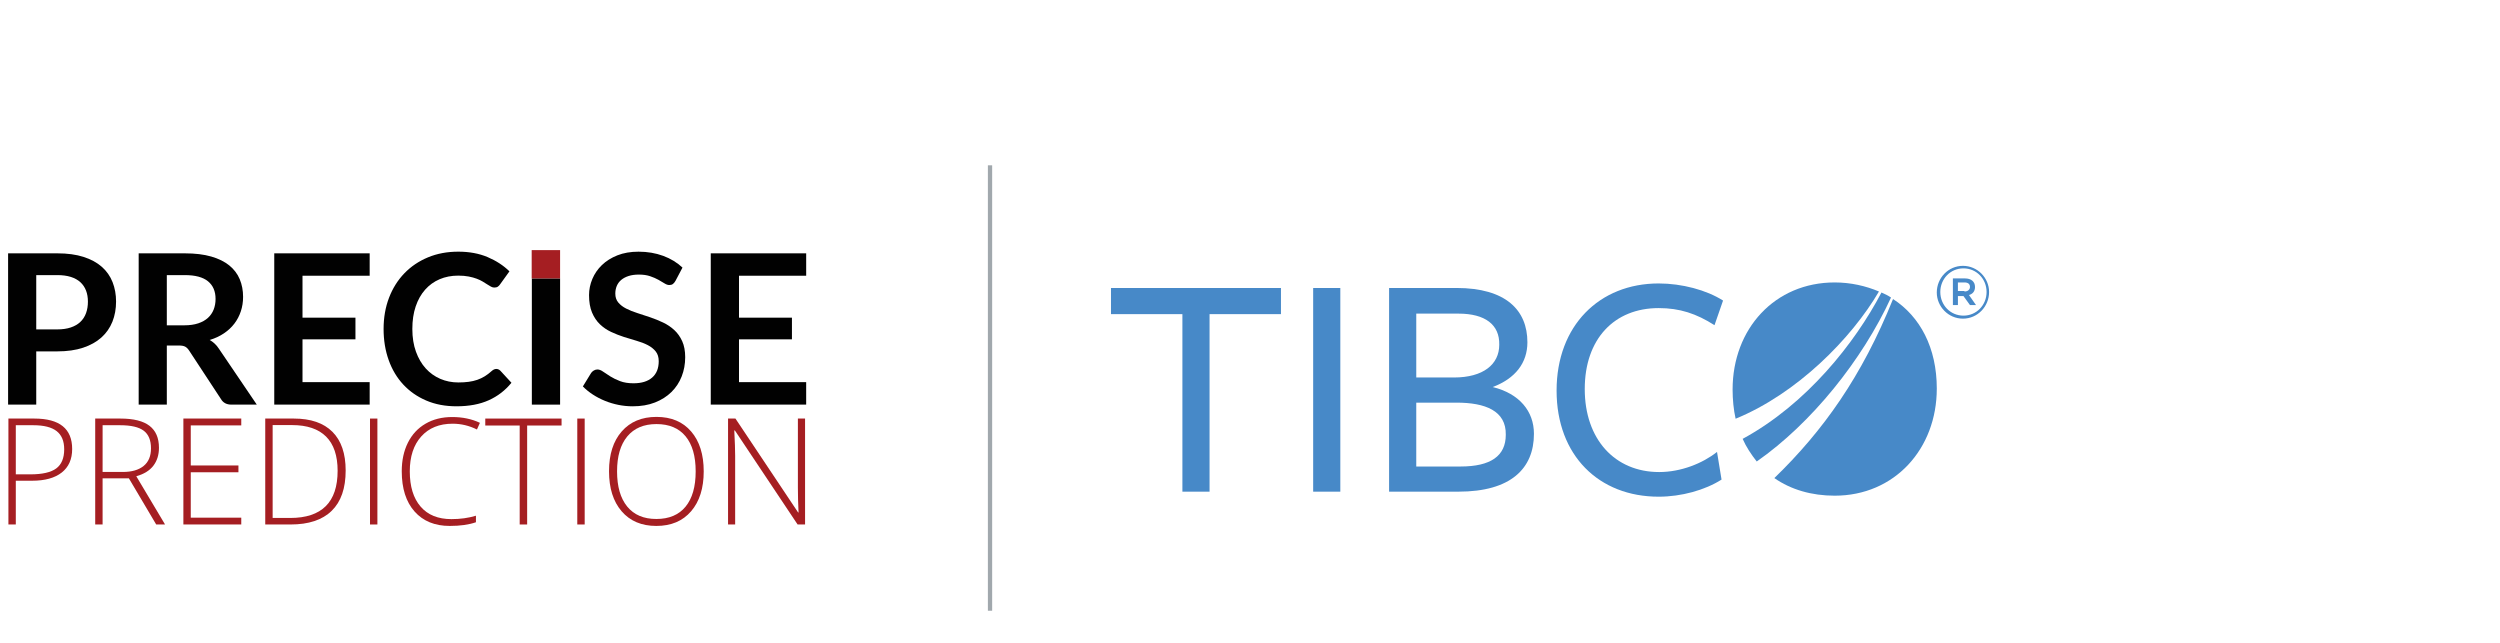<?xml version="1.0" encoding="utf-8"?>
<!-- Generator: Adobe Illustrator 25.2.3, SVG Export Plug-In . SVG Version: 6.00 Build 0)  -->
<svg version="1.1" id="Layer_1" xmlns="http://www.w3.org/2000/svg" xmlns:xlink="http://www.w3.org/1999/xlink" x="0px" y="0px"
	 width="350px" height="90px" viewBox="0 0 350 90" style="enable-background:new 0 0 350 90;" xml:space="preserve">
<style type="text/css">
	.st0{display:none;}
	.st1{display:inline;}
	.st2{fill:#3A8DDE;}
	.st3{fill:#A2A9AD;}
	.st4{fill:#080808;}
	.st5{fill:#979797;}
	.st6{fill:#025498;}
	.st7{fill:#A1A8AD;}
	.st8{fill:#4789C8;}
	.st9{enable-background:new    ;}
	.st10{fill:#010101;}
	.st11{fill:#A51E22;}
	.st12{fill-rule:evenodd;clip-rule:evenodd;fill:#A51E22;}
</style>
<g id="guides">
</g>
<g id="official" class="st0">
	<g class="st1">
		<g>
			<g>
				<g>
					<g>
						<g>
							<path class="st2" d="M191.521,39.472v35.615h-5.489V39.472H171.72v-5.228h34.112v5.228H191.521z"/>
							<path class="st2" d="M212.366,75.087V34.244h5.49v40.843H212.366z"/>
							<path class="st2" d="M256.592,63.522c0,6.926-4.639,11.565-15.16,11.565h-13.92V34.244h13.528
								c9.869,0,14.246,4.443,14.246,10.848c0,4.183-2.418,7.254-6.992,8.954C253.718,55.417,256.592,58.947,256.592,63.522z
								 M241.496,39.341h-8.429V52.15c0.064,0,7.58,0,7.58,0c5.881,0,9.084-2.614,9.084-6.6
								C249.731,41.629,246.856,39.341,241.496,39.341z M241.105,57.181h-8.038V69.99h8.887c6.077,0,9.085-2.158,9.085-6.405
								C251.039,58.88,246.856,57.181,241.105,57.181z"/>
							<path class="st2" d="M292.806,41.693c-3.594-2.352-6.927-3.463-11.174-3.463c-8.888,0-14.835,6.143-14.835,16.272
								c0,10.128,6.012,16.598,14.966,16.598c4.378,0,8.691-1.764,11.565-3.986l0.915,5.555c-3.332,2.091-8.038,3.398-12.611,3.398
								c-11.96,0-20.456-8.299-20.456-21.304c0-13.004,8.561-21.5,20.456-21.5c4.639,0,9.605,1.307,12.938,3.4L292.806,41.693z"/>
						</g>
						<g>
							<path class="st2" d="M328.222,36.145c-0.606-0.373-1.236-0.714-1.889-1.019c-5.339,10.236-15.04,22.411-27.875,29.338
								c0.74,1.661,1.676,3.162,2.782,4.494C312.277,61.37,322.497,48.679,328.222,36.145z"/>
							<path class="st2" d="M325.847,34.907c-2.639-1.149-5.628-1.765-8.872-1.765c-12.006,0-20.488,9.266-20.488,21.468
								c0,2.058,0.219,3.998,0.631,5.809C309.401,55.412,320.314,44.376,325.847,34.907z"/>
							<path class="st2" d="M328.683,36.432c-6.3,15.491-13.976,26.455-23.782,35.884c3.313,2.3,7.436,3.565,12.075,3.565
								c12.007,0,20.488-9.332,20.488-21.533C337.463,46.263,334.116,39.992,328.683,36.432z"/>
						</g>
						<g>
							<path class="st2" d="M337.463,35.079v-0.031c0-2.879,2.333-5.304,5.274-5.304c2.97,0,5.274,2.395,5.274,5.275v0.029
								c0,2.88-2.333,5.305-5.274,5.305C339.768,40.353,337.463,37.958,337.463,35.079z M347.406,35.048v-0.029
								c0-2.577-2.001-4.699-4.669-4.699c-2.638,0-4.669,2.153-4.669,4.728v0.031c0,2.576,2.001,4.698,4.669,4.698
								C345.375,39.777,347.406,37.625,347.406,35.048z M340.676,32.259h2.425c1.183,0,2.062,0.576,2.062,1.697
								c0,0.88-0.515,1.425-1.244,1.638l1.425,2.031h-1.242l-1.273-1.849h-1.123v1.849h-1.031v-5.366
								C340.675,32.259,340.676,32.259,340.676,32.259z M343.011,34.927c0.697,0,1.091-0.363,1.091-0.879
								c0-0.576-0.394-0.879-1.091-0.879h-1.304v1.757h1.304V34.927z"/>
						</g>
					</g>
				</g>
			</g>
		</g>
		<rect x="148.258" y="22.1" class="st3" width="0.606" height="62.645"/>
		<g>
			<path class="st4" d="M4.505,62.881H8.19c0.901,0,1.802,0.164,1.802,1.638c0,1.556-1.146,1.556-2.129,1.556H4.505V62.881z
				 M1.311,72.38h3.112v-4.177h4.914c2.539,0,3.849-1.474,3.849-3.931c0-1.556-0.819-3.521-4.095-3.521h-7.78L1.311,72.38z"/>
			<path class="st4" d="M16.625,67.139L16.625,67.139c0-0.246,0.491-1.965,2.702-1.965c2.129,0,2.702,1.474,2.702,1.965l0,0H16.625z
				 M21.784,69.76c-0.409,0.737-1.228,1.146-2.375,1.146c-1.965,0-2.784-1.228-2.784-2.129l0,0h8.353v-0.246
				c0-3.276-1.802-5.159-5.569-5.159c-3.439,0-5.733,1.392-5.733,4.668s2.293,4.668,5.733,4.668c2.621,0,4.586-0.901,5.405-2.948
				C24.814,69.76,21.784,69.76,21.784,69.76z"/>
			<path class="st4" d="M26.042,63.7h2.784v1.72l0,0c1.065-1.31,1.884-1.965,3.439-1.965c0.328,0,0.737,0,1.065,0.082v2.702
				c-0.491-0.164-1.065-0.246-1.556-0.246c-1.965,0-2.866,0.983-2.866,2.702v3.685h-2.866V63.7z"/>
			<polygon class="st4" points="34.477,60.588 37.344,60.588 37.344,66.894 41.111,63.7 45.042,63.7 40.947,66.976 45.287,72.38 
				41.52,72.38 38.736,68.777 37.344,69.842 37.344,72.38 34.477,72.38 			"/>
			<path class="st4" d="M46.27,63.7h2.866v8.681H46.27V63.7z M46.27,60.588h2.866v2.047H46.27V60.588z"/>
			<path class="st4" d="M57.981,67.467c0-1.228-0.655-1.802-1.884-1.802c-1.31,0-2.457,0.655-2.457,2.539v4.177h-2.866V63.7h2.702
				v1.228l0,0c0.491-0.737,1.884-1.474,3.521-1.474c1.474,0,3.767,0.573,3.767,3.112v5.814h-2.866v-4.914L57.981,67.467
				L57.981,67.467z"/>
			<polygon class="st5" points="62.403,60.834 73.213,60.834 73.213,62.963 65.515,62.963 65.515,65.42 72.803,65.42 72.803,67.549 
				65.515,67.549 65.515,70.169 73.295,70.169 73.295,72.38 62.403,72.38 			"/>
			<rect x="74.605" y="60.588" class="st5" width="2.866" height="11.793"/>
			<path class="st5" d="M92.54,67.139c0-1.146-0.901-1.474-1.72-1.474c-1.146,0-2.129,0.655-2.129,2.047v4.668h-2.866v-5.241
				c0-1.146-0.901-1.474-1.72-1.474c-1.228,0-2.211,0.655-2.211,2.047v4.668h-2.866V63.7h2.784v1.228l0,0
				c0.491-0.737,1.884-1.474,3.521-1.474s2.539,0.655,3.03,1.638c0.819-1.065,1.965-1.638,3.603-1.638
				c1.72,0,3.439,0.737,3.439,3.03v5.896H92.54V67.139z"/>
			<path class="st5" d="M99.337,67.139L99.337,67.139c0-0.246,0.491-1.965,2.702-1.965c2.129,0,2.702,1.474,2.702,1.965l0,0H99.337z
				 M104.496,69.76c-0.409,0.737-1.228,1.146-2.375,1.146c-1.965,0-2.784-1.228-2.784-2.129l0,0h8.353v-0.246
				c0-3.276-1.802-5.159-5.569-5.159c-3.439,0-5.732,1.392-5.732,4.668s2.293,4.668,5.732,4.668c2.621,0,4.586-0.901,5.405-2.948
				C107.526,69.76,104.496,69.76,104.496,69.76z"/>
			<path class="st5" d="M108.754,63.7h2.784v1.72l0,0c1.065-1.31,1.884-1.965,3.44-1.965c0.328,0,0.737,0,1.065,0.082v2.702
				c-0.491-0.164-1.065-0.246-1.556-0.246c-1.965,0-2.866,0.983-2.866,2.702v3.685h-2.866L108.754,63.7L108.754,63.7z"/>
			<path class="st6" d="M45.451,22.344L45.451,22.344c3.521,2.539,5.814,6.797,5.814,11.383c0,4.668-2.293,8.844-5.814,11.383v0.082
				l19.409-9.663L45.451,22.344z"/>
			<polygon class="st6" points="33.249,55.756 22.603,55.756 26.861,22.344 37.426,22.344 			"/>
			<g>
				<path class="st4" d="M117.517,60.588c0.655,0,1.228,0.491,1.228,1.146s-0.491,1.147-1.228,1.147
					c-0.655,0-1.228-0.491-1.228-1.147C116.288,61.161,116.862,60.588,117.517,60.588L117.517,60.588z M117.517,60.834
					c-0.491,0-0.901,0.409-0.901,0.901c0,0.491,0.409,0.901,0.901,0.901c0.491,0,0.901-0.409,0.901-0.901
					S118.008,60.834,117.517,60.834L117.517,60.834z M117.353,62.39h-0.246v-1.146c0.082,0,0.246-0.082,0.409-0.082
					c0.246,0,0.328,0,0.409,0.082c0.082,0.082,0.082,0.164,0.082,0.246c0,0.164-0.082,0.246-0.246,0.246l0,0
					c0.082,0,0.164,0.164,0.246,0.246c0,0.164,0.082,0.246,0.082,0.246h-0.328c0-0.082-0.082-0.164-0.082-0.246
					c0-0.164-0.082-0.164-0.246-0.164h-0.082L117.353,62.39L117.353,62.39z M117.353,61.734h0.164c0.164,0,0.246-0.082,0.246-0.164
					s-0.082-0.164-0.246-0.164c-0.082,0-0.082,0-0.164,0V61.734z"/>
			</g>
			<g>
				<path class="st6" d="M62.894,83.845c0.328-0.082,0.409-0.246,0.491-0.573c0.082-0.491,0.737-4.422,0.819-4.914
					c0.082-0.328,0-0.491-0.246-0.573c-0.164-0.082-0.409-0.082-0.655-0.082c0-0.082,0-0.246,0.082-0.328c0.164,0,0.819,0,1.392,0
					h2.457c0.328,0,0.819,0,1.065-0.082l0.082,0.082c-0.164,0.328-0.328,0.983-0.409,1.556c0,0.082-0.246,0.082-0.328,0
					c0-0.328,0-0.573-0.082-0.819c0-0.246-0.164-0.328-0.409-0.409c-0.409,0-1.474,0-1.72,0c-0.082,0-0.164,0.082-0.164,0.164
					c-0.082,0.409-0.328,2.047-0.409,2.621c0,0,0,0.082,0.082,0.082c0.328,0,1.392,0,1.72,0s0.409-0.164,0.491-0.328
					c0.082-0.082,0.082-0.246,0.164-0.491c0.082-0.082,0.328,0,0.328,0c-0.082,0.246-0.164,0.655-0.246,1.065
					c-0.082,0.328-0.082,0.737-0.164,1.065c0,0.082-0.328,0.082-0.328,0V81.39c-0.082-0.246-0.164-0.328-0.328-0.409
					c-0.328,0-1.392,0-1.72,0l-0.082,0.082c-0.082,0.655-0.246,1.638-0.328,2.047s0,0.491,0.328,0.573l0.737,0.082
					c0,0.082,0,0.246-0.082,0.328c-0.328,0-0.983,0-1.556,0c-0.573,0-1.065,0-1.392,0c0-0.082,0-0.246,0.082-0.328
					C62.567,83.927,62.812,83.845,62.894,83.845z"/>
				<path class="st6" d="M71.739,81.143c0,1.146-0.491,2.293-1.474,2.866c-0.409,0.246-0.983,0.409-1.228,0.409
					c-0.737,0-1.065-0.737-1.065-1.556c0-0.983,0.328-2.047,1.147-2.621c0.491-0.328,1.146-0.573,1.556-0.573
					C71.493,79.669,71.739,80.488,71.739,81.143z M69.61,83.845c0.737,0,1.31-1.146,1.31-2.457c0-0.655-0.164-1.31-0.819-1.31
					c-0.819,0-1.31,1.392-1.31,2.375C68.872,83.436,69.118,83.845,69.61,83.845z"/>
				<path class="st6" d="M74.687,80.242c0.328-0.409,0.655-0.655,0.901-0.655c0.164,0,0.409,0.082,0.491,0.246v0.164
					c0,0.164-0.328,0.655-0.491,0.737c-0.082,0.082-0.082,0.082-0.164,0c-0.164-0.164-0.328-0.246-0.409-0.246
					c-0.164,0-0.491,0.409-0.983,1.392c-0.164,0.328-0.328,0.819-0.409,1.31c-0.082,0.328-0.164,0.573-0.082,0.819
					c-0.082,0.082-0.655,0.328-0.737,0.328s-0.082-0.082-0.082-0.082c0.082-0.246,0.573-2.457,0.655-3.358
					c0-0.246,0-0.409-0.082-0.409s-0.328,0.164-0.655,0.409h-0.082c0-0.082,0-0.246,0.082-0.328
					c0.491-0.491,1.146-0.983,1.392-0.983c0.164,0,0.246,0.246,0.082,0.901c-0.082,0.328-0.082,0.491-0.164,0.819c0,0,0,0,0.082,0
					C74.196,80.979,74.441,80.652,74.687,80.242z"/>
				<path class="st6" d="M79.519,83.027C79.437,83.436,79.6,83.6,79.682,83.6c0.328,0,0.819-0.491,0.983-0.737
					c0,0,0.082,0,0.082,0.082s0,0.328-0.082,0.328c-0.328,0.573-1.228,1.146-1.72,1.146c-0.164,0-0.409-0.246-0.328-0.737
					c0-0.409,0.409-2.293,0.573-3.276v-0.082c-0.328,0-0.655,0-0.819,0v-0.082c0.082-0.082,0.409-0.328,0.409-0.409
					c0.082,0,0.164,0,0.409,0c0.082,0,0.082,0,0.082-0.082c0.164-0.655,0.246-0.983,0.328-1.146
					c0.082-0.164,0.655-0.573,0.819-0.655c0,0,0.082,0.082,0.082,0.164c-0.082,0.164-0.164,0.409-0.246,0.655
					c-0.082,0.328-0.164,0.737-0.246,1.065v0.082c0.573,0,1.228-0.082,1.31-0.082c0,0.082,0,0.164-0.082,0.246
					s-0.328,0.246-0.573,0.246c-0.246,0.082-0.409,0.082-0.737,0.082c0,0-0.082,0-0.082,0.082
					C79.846,81.143,79.6,82.453,79.519,83.027z"/>
				<path class="st6" d="M82.958,81.88c-0.246,0.409-0.409,0.737-0.573,1.31c-0.082,0.328-0.082,0.573-0.082,0.737
					c-0.164,0.082-0.655,0.409-0.819,0.409c0,0-0.082-0.082-0.082-0.164c0-0.164,0.082-0.409,0.082-0.655
					c0.328-1.802,0.983-5.323,1.146-5.978c0-0.164-0.082-0.246-0.082-0.246c-0.164,0-0.328,0.082-0.655,0.246
					c0-0.082,0-0.328,0.082-0.328c0.409-0.328,1.228-0.655,1.556-0.655c0.082,0,0.164,0.164,0.082,0.573
					c-0.246,1.146-0.737,3.521-0.819,4.34c0,0,0,0,0.082,0c0.819-1.146,1.884-1.965,2.539-1.965c0.409,0,0.409,0.491,0.246,1.31
					c-0.164,0.819-0.328,1.638-0.409,2.211c0,0.164,0,0.328,0.082,0.328s0.409-0.164,0.655-0.491c0,0,0,0,0,0.082
					s0,0.328-0.082,0.328c-0.491,0.655-1.146,0.983-1.392,0.983c-0.164,0-0.328-0.328-0.246-0.737
					c0.082-0.737,0.328-1.72,0.491-2.621c0.082-0.491,0.082-0.655-0.164-0.655C84.268,80.406,83.531,80.979,82.958,81.88z"/>
				<path class="st6" d="M89.837,80.324c0,0.573-0.409,0.983-1.065,1.31c-0.491,0.246-0.901,0.409-1.228,0.491l-0.082,0.082
					c0,0.082,0,0.164,0,0.246c0,0.655,0.246,1.147,0.819,1.147c0.409,0,0.901-0.164,1.474-0.737c0,0,0.082,0,0.082,0.082
					s-0.082,0.246-0.082,0.328c-0.491,0.655-1.392,1.146-1.965,1.146c-0.819,0-1.065-0.737-1.065-1.556s0.328-1.884,0.983-2.457
					c0.409-0.409,1.147-0.737,1.556-0.737C89.591,79.669,89.837,79.915,89.837,80.324z M87.544,81.716
					C87.544,81.716,87.544,81.798,87.544,81.716c0.409,0,0.819-0.164,1.146-0.328c0.246-0.164,0.409-0.409,0.409-0.737
					c0-0.246-0.164-0.491-0.409-0.491C88.281,80.16,87.708,80.652,87.544,81.716z"/>
				<path class="st6" d="M92.867,83.845c0.246-0.082,0.328-0.164,0.409-0.573c0.082-0.328,0.328-1.638,0.409-2.539
					c0.164-0.983,0.328-2.047,0.409-2.539c0.082-0.328,0-0.409-0.246-0.491c-0.164,0-0.409-0.082-0.655-0.082
					c0-0.082,0-0.328,0.082-0.328c0.328,0,0.901,0,1.31,0c0.573,0,0.983,0,1.556,0c0.819,0,1.802,0.328,1.802,1.392
					c0,0.819-0.655,1.392-1.392,1.638v0.082c0.819,0.246,1.474,0.737,1.474,1.556c0,0.983-0.573,1.638-1.556,1.965
					c-0.491,0.164-1.065,0.246-1.638,0.246c-0.491,0-1.884-0.082-2.621-0.082c-0.082-0.082,0-0.328,0-0.328
					C92.54,83.927,92.703,83.845,92.867,83.845z M96.962,82.208c0-0.819-0.655-1.474-1.884-1.474c-0.082,0-0.328,0-0.409,0
					l-0.082,0.082c-0.082,0.655-0.328,2.047-0.328,2.457c0,0.082,0.082,0.246,0.082,0.328c0.164,0.164,0.491,0.164,0.901,0.164
					C96.388,83.927,96.962,83.272,96.962,82.208z M95.242,77.785c-0.082,0-0.082,0.082-0.082,0.164
					c-0.082,0.491-0.246,1.556-0.409,2.293c0,0.082,0,0.082,0.082,0.082s0.246,0,0.409,0c1.228,0,1.802-0.573,1.802-1.392
					s-0.491-1.228-1.392-1.228C95.488,77.703,95.324,77.785,95.242,77.785z"/>
				<path class="st6" d="M102.121,80.324c0,0.573-0.409,0.983-1.065,1.31c-0.491,0.246-0.901,0.409-1.228,0.491l-0.082,0.082
					c0,0.082,0,0.164,0,0.246c0,0.655,0.246,1.147,0.819,1.147c0.409,0,0.901-0.164,1.474-0.737c0,0,0.082,0,0.082,0.082
					s-0.082,0.246-0.082,0.328c-0.491,0.655-1.392,1.146-1.965,1.146c-0.819,0-1.065-0.737-1.065-1.556s0.328-1.884,0.983-2.457
					c0.409-0.409,1.146-0.737,1.556-0.737C101.793,79.669,102.121,79.915,102.121,80.324z M99.746,81.716
					C99.746,81.716,99.828,81.798,99.746,81.716c0.409,0,0.819-0.164,1.146-0.328c0.246-0.164,0.409-0.409,0.409-0.737
					c0-0.246-0.164-0.491-0.409-0.491C100.483,80.16,99.91,80.652,99.746,81.716z"/>
				<path class="st6" d="M103.595,79.833C103.595,79.833,103.677,79.751,103.595,79.833c0.246-0.737,0.246-0.983,0.328-1.146
					c0.082-0.082,0.655-0.573,0.819-0.655c0,0,0.082,0.082,0.082,0.164c-0.082,0.164-0.164,0.328-0.246,0.573
					c-0.082,0.246-0.164,0.573-0.246,0.983c0,0,0,0.082,0.082,0.082h1.884c0.082,0,0.082-0.082,0.082-0.082
					c0.164-0.655,0.246-1.146,0.328-1.31c0.082-0.082,0.655-0.573,0.819-0.655c0.082,0,0.082,0.082,0.082,0.164
					c-0.082,0.164-0.164,0.328-0.246,0.573c-0.082,0.246-0.164,0.901-0.246,1.228c0,0,0,0.082,0.082,0.082
					c0.573,0,1.146-0.082,1.31-0.082c0,0.082,0,0.164-0.082,0.246s-0.409,0.246-0.573,0.328c-0.246,0.082-0.409,0.082-0.737,0.082
					l-0.082,0.082c-0.164,0.737-0.409,2.129-0.491,2.621c-0.082,0.409,0.082,0.573,0.246,0.573c0.328,0,0.819-0.491,0.983-0.737
					c0,0,0.082,0,0.082,0.082s0,0.328-0.082,0.328c-0.328,0.573-1.228,1.146-1.72,1.146c-0.164,0-0.328-0.246-0.328-0.737
					c0-0.409,0.328-2.293,0.573-3.276c0,0,0-0.082-0.082-0.082h-1.884l-0.082,0.082c-0.164,0.737-0.409,2.129-0.491,2.621
					c-0.082,0.409,0.082,0.573,0.246,0.573c0.328,0,0.737-0.409,0.901-0.655c0,0,0.082,0,0.082,0.082s0,0.328-0.082,0.328
					c-0.328,0.491-1.146,1.065-1.638,1.065c-0.164,0-0.328-0.246-0.328-0.737c0-0.409,0.328-2.293,0.573-3.276
					c0,0,0-0.082-0.082-0.082c-0.328,0-0.573,0-0.737,0v-0.082c0.082-0.082,0.328-0.328,0.409-0.409
					C103.186,79.833,103.349,79.833,103.595,79.833z"/>
				<path class="st6" d="M111.784,80.324c0,0.573-0.409,0.983-1.065,1.31c-0.491,0.246-0.901,0.409-1.228,0.491l-0.082,0.082
					c0,0.082,0,0.164,0,0.246c0,0.655,0.246,1.147,0.819,1.147c0.409,0,0.901-0.164,1.474-0.737c0,0,0.082,0,0.082,0.082
					s-0.082,0.246-0.082,0.328c-0.491,0.655-1.392,1.146-1.965,1.146c-0.819,0-1.065-0.737-1.065-1.556s0.328-1.884,0.983-2.457
					c0.409-0.409,1.147-0.737,1.556-0.737C111.457,79.669,111.702,79.915,111.784,80.324z M109.409,81.716
					C109.409,81.716,109.409,81.798,109.409,81.716c0.409,0,0.819-0.164,1.146-0.328c0.246-0.164,0.409-0.409,0.409-0.737
					c0-0.246-0.164-0.491-0.409-0.491C110.146,80.16,109.573,80.652,109.409,81.716z"/>
				<path class="st6" d="M114.487,80.242c0.328-0.409,0.655-0.655,0.901-0.655c0.164,0,0.409,0.082,0.491,0.246v0.164
					c0,0.164-0.328,0.655-0.491,0.737c-0.082,0.082-0.082,0.082-0.164,0c-0.164-0.164-0.328-0.246-0.409-0.246
					c-0.164,0-0.491,0.409-0.983,1.392c-0.164,0.328-0.328,0.819-0.409,1.31c-0.082,0.328-0.164,0.573-0.082,0.819
					c-0.082,0.082-0.655,0.328-0.737,0.328s-0.082-0.082-0.082-0.082c0.082-0.246,0.573-2.457,0.655-3.358
					c0-0.246,0-0.409-0.082-0.409s-0.328,0.164-0.655,0.409h-0.082c0-0.082,0-0.246,0.082-0.328
					c0.491-0.491,1.146-0.983,1.392-0.983c0.164,0,0.246,0.246,0.082,0.901c-0.082,0.328-0.082,0.491-0.164,0.819c0,0,0,0,0.082,0
					C113.995,80.979,114.159,80.652,114.487,80.242z"/>
			</g>
		</g>
		<g>
			<g>
				<path class="st3" d="M72.172,4.261h-3.283V3.243h7.682v1.019h-3.282v8.758h-1.117L72.172,4.261z"/>
				<path class="st3" d="M79.087,3.243h1.103v9.777h-1.103V3.243z"/>
				<path class="st3" d="M83.403,3.243h4.161c1.117,0,1.997,0.32,2.557,0.866c0.405,0.419,0.628,0.936,0.628,1.564v0.028
					c0,1.27-0.782,1.927-1.55,2.263c1.159,0.348,2.095,1.019,2.095,2.359v0.028c0,1.675-1.41,2.668-3.547,2.668h-4.344V3.243z
					 M89.632,5.826c0-0.964-0.768-1.593-2.165-1.593h-2.975v3.366h2.891c1.327,0,2.249-0.6,2.249-1.746V5.826L89.632,5.826z
					 M87.578,8.578h-3.086v3.449h3.282c1.481,0,2.403-0.656,2.403-1.745v-0.028C90.176,9.192,89.283,8.578,87.578,8.578z"/>
				<path class="st3" d="M93.405,8.159V8.131c0-2.766,2.067-5.058,4.944-5.058c1.774,0,2.836,0.63,3.813,1.553l-0.754,0.809
					c-0.825-0.783-1.746-1.341-3.073-1.341c-2.164,0-3.785,1.76-3.785,4.009v0.028c0,2.263,1.635,4.037,3.785,4.037
					c1.341,0,2.222-0.518,3.157-1.411l0.727,0.713c-1.02,1.033-2.137,1.717-3.911,1.717C95.486,13.186,93.405,10.966,93.405,8.159z"
					/>
				<path class="st3" d="M103.784,8.159V8.131c0-2.696,2.024-5.058,5-5.058c2.975,0,4.972,2.334,4.972,5.03v0.028
					c0,2.696-2.025,5.055-5,5.055C105.781,13.186,103.784,10.855,103.784,8.159z M112.611,8.159V8.131
					c0-2.221-1.62-4.037-3.854-4.037c-2.235,0-3.827,1.788-3.827,4.009v0.028c0,2.221,1.621,4.037,3.856,4.037
					C111.019,12.168,112.611,10.38,112.611,8.159z"/>
				<path class="st3" d="M120.545,8.159V8.131c0-2.696,2.025-5.058,5.001-5.058c2.975,0,4.972,2.334,4.972,5.03v0.028
					c0,2.696-2.025,5.055-5,5.055C122.544,13.186,120.545,10.855,120.545,8.159z M129.374,8.159V8.131
					c0-2.221-1.621-4.037-3.856-4.037s-3.827,1.788-3.827,4.009v0.028c0,2.221,1.621,4.037,3.856,4.037S129.374,10.38,129.374,8.159
					z"/>
				<path class="st3" d="M133.426,6.748h-0.992V5.811h0.992V5.183c0-0.823,0.223-1.451,0.628-1.858
					c0.363-0.362,0.894-0.558,1.55-0.558c0.503,0,0.839,0.056,1.187,0.181v0.936c-0.391-0.113-0.683-0.181-1.047-0.181
					c-0.839,0-1.257,0.501-1.257,1.536v0.586h2.291v0.922h-2.277v6.272h-1.075L133.426,6.748L133.426,6.748z M138.566,6.748h-0.992
					V5.811h0.992V5.183c0-0.823,0.209-1.451,0.614-1.858c0.378-0.362,0.894-0.558,1.55-0.558c0.503,0,0.853,0.056,1.188,0.181v0.936
					c-0.378-0.113-0.67-0.181-1.034-0.181c-0.852,0-1.257,0.501-1.257,1.536v0.586h2.277v0.922h-2.277v6.272h-1.061V6.748z
					 M143.315,3.033h1.215v1.186h-1.215V3.033z M143.385,5.797h1.075v7.222h-1.075V5.797z"/>
				<path class="st3" d="M146.863,9.444V9.415c0-2.04,1.593-3.771,3.702-3.771c1.369,0,2.221,0.572,2.891,1.284l-0.712,0.755
					c-0.573-0.6-1.215-1.089-2.194-1.089c-1.467,0-2.584,1.242-2.584,2.792v0.028c0,1.564,1.146,2.809,2.655,2.809
					c0.921,0,1.634-0.461,2.207-1.077l0.685,0.645c-0.727,0.809-1.593,1.395-2.948,1.395
					C148.456,13.186,146.863,11.469,146.863,9.444z"/>
				<path class="st3" d="M155.664,3.033h1.229v1.186h-1.229V3.033z M155.733,5.797h1.076v7.222h-1.076V5.797z"/>
				<path class="st3" d="M159.114,10.923v-0.026c0-1.524,1.257-2.334,3.086-2.334c0.922,0,1.578,0.125,2.222,0.308V8.62
					c0-1.299-0.796-1.971-2.151-1.971c-0.852,0-1.522,0.226-2.192,0.532l-0.322-0.88c0.796-0.362,1.578-0.6,2.626-0.6
					c1.02,0,1.802,0.266,2.332,0.795c0.489,0.489,0.74,1.188,0.74,2.11v4.413h-1.033V11.93c-0.503,0.656-1.341,1.242-2.612,1.242
					C160.469,13.172,159.114,12.405,159.114,10.923z M164.435,10.366V9.667c-0.53-0.153-1.242-0.308-2.122-0.308
					c-1.355,0-2.11,0.588-2.11,1.496v0.028c0,0.908,0.839,1.437,1.816,1.437C163.346,12.321,164.435,11.511,164.435,10.366z"/>
				<path class="st3" d="M168.193,2.824h1.076v10.195h-1.076V2.824z"/>
				<path class="st3" d="M176.84,3.243h3.659c2.207,0,3.659,1.172,3.659,3.101v0.028c0,2.108-1.76,3.197-3.84,3.197h-2.375v3.451
					h-1.103V3.243z M180.36,8.564c1.621,0,2.682-0.866,2.682-2.15V6.385c0-1.397-1.048-2.124-2.625-2.124h-2.472v4.303
					C177.944,8.564,180.36,8.564,180.36,8.564z"/>
				<path class="st3" d="M185.655,10.923v-0.026c0-1.524,1.257-2.334,3.088-2.334c0.921,0,1.577,0.125,2.221,0.308V8.62
					c0-1.299-0.796-1.971-2.151-1.971c-0.853,0-1.523,0.226-2.194,0.532l-0.321-0.88c0.796-0.362,1.578-0.6,2.626-0.6
					c1.02,0,1.802,0.266,2.332,0.795c0.489,0.489,0.74,1.188,0.74,2.11v4.413h-1.033V11.93c-0.503,0.656-1.341,1.242-2.612,1.242
					C187.01,13.172,185.655,12.405,185.655,10.923z M190.977,10.366V9.667c-0.532-0.153-1.243-0.308-2.124-0.308
					c-1.354,0-2.109,0.588-2.109,1.496v0.028c0,0.908,0.839,1.437,1.816,1.437C189.887,12.321,190.977,11.511,190.977,10.366z"/>
				<path class="st3" d="M194.637,5.797h1.076v1.887c0.53-1.202,1.578-2.068,2.946-2.011v1.16h-0.084
					c-1.578,0-2.863,1.132-2.863,3.31v2.877h-1.076V5.797H194.637z"/>
				<path class="st3" d="M201.021,11.107V6.748h-1.006v-0.95h1.006V3.619h1.075v2.178h2.291v0.95h-2.291v4.218
					c0,0.88,0.489,1.202,1.215,1.202c0.363,0,0.67-0.071,1.048-0.252v0.922c-0.378,0.195-0.782,0.306-1.299,0.306
					C201.901,13.144,201.021,12.572,201.021,11.107z"/>
				<path class="st3" d="M206.635,5.797h1.076v1.259c0.474-0.783,1.229-1.411,2.471-1.411c1.747,0,2.766,1.174,2.766,2.891v4.484
					h-1.076V8.801c0-1.341-0.726-2.178-1.997-2.178c-1.243,0-2.164,0.908-2.164,2.261v4.136h-1.076V5.797z"/>
				<path class="st3" d="M215.143,9.429V9.401c0-2.08,1.467-3.757,3.464-3.757c2.137,0,3.366,1.703,3.366,3.813
					c0,0.139,0,0.223-0.014,0.348h-5.726c0.153,1.564,1.256,2.444,2.542,2.444c0.992,0,1.69-0.405,2.276-1.019l0.67,0.6
					c-0.726,0.812-1.606,1.355-2.975,1.355C216.764,13.186,215.143,11.664,215.143,9.429z M220.884,9.011
					c-0.112-1.313-0.866-2.458-2.305-2.458c-1.256,0-2.207,1.047-2.345,2.458H220.884z"/>
				<path class="st3" d="M224.209,5.797h1.076v1.887c0.53-1.202,1.578-2.068,2.946-2.011v1.16h-0.084
					c-1.578,0-2.863,1.132-2.863,3.31v2.877h-1.076V5.797H224.209z"/>
			</g>
		</g>
	</g>
</g>
<rect x="138.304" y="23.143" class="st7" width="0.598" height="62.361"/>
<g>
	<g>
		<g>
			<g>
				<g>
					<g>
						<g>
							<path class="st8" d="M169.338,43.978v24.855h-3.802V43.978h-9.998v-3.661h23.798v3.661H169.338z"/>
							<path class="st8" d="M183.843,68.832V40.316h3.802v28.516H183.843z"/>
							<path class="st8" d="M214.752,60.735c0,4.858-3.239,8.097-10.562,8.097h-9.717V40.316h9.435c6.901,0,9.928,3.098,9.928,7.604
								c0,2.887-1.69,5.07-4.858,6.266C212.71,55.102,214.752,57.567,214.752,60.735z M204.191,43.907h-5.914v8.942
								c0.071,0,5.281,0,5.281,0c4.083,0,6.337-1.831,6.337-4.576C209.965,45.456,207.923,43.907,204.191,43.907z M203.909,56.369
								h-5.632v8.942h6.196c4.225,0,6.337-1.478,6.337-4.436C210.88,57.496,207.923,56.369,203.909,56.369z"/>
							<path class="st8" d="M240.03,45.527c-2.534-1.62-4.858-2.394-7.815-2.394c-6.196,0-10.35,4.295-10.35,11.336
								s4.225,11.618,10.42,11.618c3.027,0,6.055-1.197,8.097-2.816l0.634,3.872c-2.323,1.478-5.632,2.394-8.801,2.394
								c-8.379,0-14.293-5.774-14.293-14.856c0-9.083,5.985-14.998,14.293-14.998c3.239,0,6.688,0.915,9.012,2.394L240.03,45.527z"
								/>
						</g>
						<g>
							<path class="st8" d="M264.743,41.654c-0.422-0.282-0.845-0.493-1.338-0.704c-3.732,7.112-10.491,15.631-19.433,20.49
								c0.493,1.127,1.197,2.183,1.971,3.169C253.619,59.256,260.729,50.385,264.743,41.654z"/>
							<path class="st8" d="M263.053,40.809c-1.831-0.774-3.943-1.267-6.196-1.267c-8.379,0-14.293,6.477-14.293,14.998
								c0,1.409,0.14,2.816,0.422,4.083C251.576,55.102,259.18,47.428,263.053,40.809z"/>
							<path class="st8" d="M265.025,41.865c-4.365,10.843-9.787,18.447-16.616,25.066c2.323,1.62,5.21,2.465,8.449,2.465
								c8.379,0,14.293-6.548,14.293-14.998C271.15,48.695,268.826,44.329,265.025,41.865z"/>
						</g>
						<g>
							<path class="st8" d="M271.15,40.95L271.15,40.95c0-2.042,1.62-3.732,3.661-3.732c2.042,0,3.661,1.69,3.661,3.661l0,0
								c0,2.042-1.62,3.732-3.661,3.732S271.15,42.922,271.15,40.95z M278.121,40.88L278.121,40.88c0-1.831-1.409-3.309-3.239-3.309
								c-1.83,0-3.239,1.478-3.239,3.309l0,0c0,1.831,1.409,3.309,3.239,3.309C276.712,44.189,278.121,42.711,278.121,40.88z
								 M273.403,38.979h1.69c0.845,0,1.409,0.422,1.409,1.197c0,0.634-0.352,0.986-0.845,1.127l0.986,1.409h-0.845l-0.915-1.267
								h-0.774v1.267h-0.704L273.403,38.979L273.403,38.979z M275.023,40.809c0.493,0,0.774-0.282,0.774-0.634
								c0-0.422-0.282-0.634-0.774-0.634h-0.916v1.197h0.916V40.809z"/>
						</g>
					</g>
				</g>
			</g>
		</g>
	</g>
</g>
<g id="Rectangle_2_1_" class="st9">
	<g>
		<g>
			<path class="st10" d="M8.018,35.467c1.416,0,2.641,0.166,3.676,0.498c1.035,0.332,1.89,0.796,2.563,1.392
				c0.674,0.595,1.174,1.308,1.501,2.139c0.327,0.83,0.491,1.738,0.491,2.724c0,1.025-0.171,1.965-0.512,2.82
				c-0.342,0.855-0.855,1.589-1.538,2.205c-0.684,0.615-1.54,1.094-2.571,1.436c-1.03,0.342-2.234,0.512-3.611,0.512H5.074v7.455
				h-3.94v-21.18H8.018z M8.018,46.116c0.723,0,1.353-0.09,1.89-0.271c0.537-0.181,0.984-0.439,1.34-0.776s0.623-0.747,0.798-1.23
				c0.176-0.483,0.263-1.023,0.263-1.618c0-0.566-0.088-1.079-0.263-1.538c-0.176-0.459-0.439-0.849-0.791-1.172
				c-0.351-0.322-0.796-0.569-1.333-0.74C9.385,38.6,8.75,38.514,8.018,38.514H5.074v7.602L8.018,46.116L8.018,46.116z"/>
			<path class="st10" d="M35.951,56.647h-3.559c-0.674,0-1.162-0.264-1.465-0.791l-4.453-6.782
				c-0.166-0.254-0.349-0.434-0.549-0.542c-0.2-0.108-0.496-0.161-0.886-0.161h-1.684v8.276h-3.94v-21.18h6.459
				c1.436,0,2.668,0.149,3.698,0.447c1.03,0.298,1.875,0.715,2.534,1.252c0.659,0.537,1.145,1.179,1.457,1.926
				c0.312,0.747,0.469,1.57,0.469,2.468c0,0.713-0.105,1.387-0.315,2.021c-0.21,0.635-0.512,1.211-0.908,1.728
				c-0.395,0.518-0.884,0.972-1.465,1.362c-0.581,0.391-1.243,0.698-1.984,0.923c0.254,0.146,0.488,0.32,0.703,0.52
				c0.215,0.2,0.41,0.437,0.586,0.71L35.951,56.647z M25.814,45.544c0.742,0,1.389-0.093,1.941-0.278
				c0.552-0.185,1.006-0.442,1.362-0.769c0.356-0.327,0.622-0.715,0.798-1.165c0.176-0.449,0.264-0.942,0.264-1.479
				c0-1.074-0.354-1.899-1.062-2.475c-0.708-0.576-1.79-0.864-3.244-0.864h-2.519v7.031H25.814z"/>
			<path class="st10" d="M42.351,38.601v5.874h7.412v3.032h-7.412v5.991h9.403v3.149H38.396v-21.18h13.358v3.135L42.351,38.601
				L42.351,38.601z"/>
			<path class="st10" d="M69.478,51.652c0.214,0,0.405,0.083,0.571,0.249l1.553,1.685c-0.859,1.064-1.917,1.88-3.172,2.446
				c-1.255,0.567-2.761,0.85-4.518,0.85c-1.573,0-2.986-0.269-4.24-0.806c-1.255-0.537-2.327-1.284-3.216-2.242
				c-0.889-0.957-1.57-2.099-2.043-3.427c-0.474-1.328-0.71-2.778-0.71-4.35c0-1.591,0.254-3.049,0.761-4.372
				c0.508-1.323,1.223-2.463,2.146-3.42c0.923-0.957,2.024-1.701,3.303-2.233c1.279-0.532,2.696-0.798,4.247-0.798
				c1.543,0,2.913,0.254,4.108,0.762c1.196,0.508,2.215,1.172,3.054,1.992l-1.318,1.831c-0.078,0.117-0.178,0.22-0.301,0.308
				c-0.122,0.088-0.29,0.132-0.505,0.132c-0.147,0-0.299-0.041-0.455-0.124c-0.156-0.083-0.328-0.186-0.513-0.308
				c-0.185-0.122-0.401-0.256-0.644-0.403c-0.244-0.147-0.527-0.281-0.85-0.403c-0.322-0.122-0.696-0.224-1.121-0.308
				c-0.424-0.083-0.915-0.124-1.472-0.124c-0.948,0-1.814,0.169-2.6,0.505c-0.786,0.337-1.462,0.826-2.029,1.465
				c-0.567,0.64-1.006,1.421-1.319,2.344c-0.312,0.923-0.468,1.975-0.468,3.157c0,1.191,0.169,2.251,0.506,3.178
				c0.337,0.928,0.793,1.709,1.369,2.344c0.576,0.635,1.255,1.121,2.036,1.458c0.781,0.336,1.621,0.505,2.52,0.505
				c0.537,0,1.023-0.029,1.457-0.088c0.435-0.059,0.835-0.151,1.202-0.278c0.366-0.127,0.713-0.29,1.039-0.491
				c0.328-0.2,0.652-0.447,0.975-0.739c0.097-0.088,0.2-0.159,0.307-0.212C69.248,51.68,69.361,51.652,69.478,51.652z"/>
			<path class="st10" d="M78.413,56.647h-3.955v-17.67h3.955V56.647z"/>
			<path class="st10" d="M94.569,39.319c-0.117,0.205-0.242,0.354-0.373,0.447c-0.132,0.093-0.295,0.139-0.491,0.139
				c-0.206,0-0.428-0.075-0.667-0.227c-0.239-0.151-0.525-0.32-0.857-0.505c-0.332-0.186-0.72-0.354-1.165-0.505
				c-0.444-0.151-0.969-0.227-1.575-0.227c-0.547,0-1.025,0.066-1.436,0.198c-0.41,0.132-0.754,0.315-1.033,0.549
				c-0.278,0.234-0.486,0.515-0.623,0.842c-0.137,0.327-0.205,0.686-0.205,1.076c0,0.498,0.139,0.914,0.418,1.245
				c0.278,0.332,0.646,0.615,1.106,0.849c0.459,0.234,0.981,0.444,1.567,0.63c0.586,0.186,1.187,0.383,1.801,0.593
				c0.615,0.21,1.216,0.454,1.802,0.733c0.586,0.278,1.108,0.63,1.567,1.054c0.459,0.425,0.827,0.945,1.106,1.56
				c0.278,0.615,0.418,1.362,0.418,2.241c0,0.957-0.164,1.853-0.491,2.688s-0.805,1.563-1.435,2.183
				c-0.63,0.62-1.399,1.108-2.307,1.465s-1.948,0.535-3.12,0.535c-0.674,0-1.338-0.066-1.992-0.198
				c-0.654-0.132-1.281-0.32-1.882-0.564c-0.6-0.244-1.165-0.537-1.691-0.878c-0.527-0.342-0.996-0.723-1.406-1.143l1.157-1.89
				c0.097-0.137,0.225-0.251,0.381-0.344c0.156-0.093,0.322-0.139,0.498-0.139c0.244,0,0.508,0.1,0.79,0.3
				c0.284,0.2,0.62,0.423,1.011,0.666c0.391,0.244,0.847,0.466,1.369,0.666c0.522,0.2,1.15,0.3,1.882,0.3
				c1.122,0,1.992-0.266,2.607-0.798c0.615-0.532,0.923-1.296,0.923-2.292c0-0.557-0.139-1.011-0.417-1.362
				c-0.278-0.351-0.647-0.646-1.106-0.886c-0.459-0.239-0.982-0.442-1.567-0.608c-0.586-0.166-1.182-0.346-1.787-0.542
				c-0.605-0.195-1.201-0.429-1.787-0.703c-0.586-0.274-1.108-0.63-1.568-1.069c-0.459-0.439-0.827-0.988-1.106-1.648
				c-0.278-0.659-0.417-1.472-0.417-2.439c0-0.771,0.154-1.523,0.461-2.256c0.307-0.733,0.754-1.382,1.34-1.948
				c0.586-0.566,1.309-1.02,2.168-1.362c0.859-0.341,1.845-0.512,2.959-0.512c1.25,0,2.402,0.196,3.457,0.586
				c1.055,0.391,1.953,0.937,2.696,1.641L94.569,39.319z"/>
			<path class="st10" d="M103.46,38.601v5.874h7.412v3.032h-7.412v5.991h9.404v3.149H99.506v-21.18h13.359v3.135L103.46,38.601
				L103.46,38.601z"/>
		</g>
		<g>
			<path class="st11" d="M10.103,62.859c0,1.434-0.487,2.532-1.461,3.296c-0.974,0.765-2.353,1.147-4.138,1.147H2.212v6.127H1.178
				V58.599h3.631C8.339,58.599,10.103,60.019,10.103,62.859z M2.212,66.409h2.039c1.67,0,2.877-0.276,3.621-0.827
				c0.744-0.551,1.116-1.446,1.116-2.683c0-1.143-0.351-1.989-1.055-2.541c-0.703-0.551-1.792-0.827-3.266-0.827H2.212V66.409z"/>
			<path class="st11" d="M14.363,66.967v6.461h-1.034V58.599h3.53c1.839,0,3.198,0.34,4.077,1.019
				c0.879,0.679,1.318,1.702,1.318,3.069c0,0.993-0.262,1.833-0.786,2.516c-0.524,0.683-1.32,1.173-2.388,1.471l4.027,6.755h-1.238
				l-3.824-6.461L14.363,66.967L14.363,66.967z M14.363,66.074h2.83c1.251,0,2.221-0.279,2.911-0.837
				c0.69-0.558,1.034-1.381,1.034-2.469c0-1.129-0.338-1.951-1.014-2.465c-0.676-0.514-1.778-0.771-3.306-0.771h-2.454
				L14.363,66.074L14.363,66.074z"/>
			<path class="st11" d="M33.777,73.428h-8.104V58.599h8.104v0.953h-7.07v5.609h6.674v0.953h-6.674v6.36h7.07
				C33.777,72.474,33.777,73.428,33.777,73.428z"/>
			<path class="st11" d="M48.393,65.871c0,2.489-0.652,4.371-1.958,5.645c-1.305,1.275-3.222,1.912-5.751,1.912h-3.55V58.599h4.006
				c2.366,0,4.167,0.619,5.401,1.856C47.776,61.692,48.393,63.498,48.393,65.871z M47.267,65.912c0-2.123-0.539-3.72-1.617-4.792
				c-1.079-1.072-2.663-1.608-4.752-1.608h-2.728v13.003h2.454C45.053,72.515,47.267,70.314,47.267,65.912z"/>
			<path class="st11" d="M51.801,73.428V58.599h1.034v14.829H51.801z"/>
			<path class="st11" d="M63.364,59.319c-1.859,0-3.323,0.595-4.391,1.785c-1.069,1.19-1.603,2.819-1.603,4.888
				c0,2.117,0.503,3.76,1.512,4.93c1.007,1.17,2.448,1.755,4.32,1.755c1.244,0,2.387-0.159,3.429-0.477v0.914
				c-0.981,0.344-2.204,0.517-3.672,0.517c-2.083,0-3.722-0.672-4.918-2.018c-1.197-1.346-1.796-3.226-1.796-5.64
				c0-1.508,0.285-2.837,0.857-3.987c0.571-1.15,1.393-2.037,2.464-2.663c1.071-0.625,2.318-0.938,3.738-0.938
				c1.447,0,2.742,0.27,3.885,0.811l-0.416,0.933C65.689,59.59,64.553,59.319,63.364,59.319z"/>
			<path class="st11" d="M73.801,73.428h-1.044V59.573h-4.818v-0.974h10.68v0.974h-4.818V73.428z"/>
			<path class="st11" d="M80.82,73.428V58.599h1.035v14.829H80.82z"/>
			<path class="st11" d="M98.52,65.993c0,2.353-0.588,4.215-1.765,5.584c-1.177,1.369-2.8,2.054-4.869,2.054
				c-2.062,0-3.682-0.685-4.859-2.054c-1.177-1.369-1.764-3.237-1.764-5.604c0-2.36,0.593-4.218,1.78-5.574
				c1.187-1.355,2.808-2.034,4.863-2.034c2.069,0,3.689,0.682,4.858,2.044C97.934,61.772,98.52,63.633,98.52,65.993z M86.389,65.993
				c0,2.124,0.473,3.765,1.42,4.925c0.947,1.159,2.306,1.739,4.077,1.739c1.785,0,3.15-0.575,4.092-1.724
				c0.944-1.15,1.416-2.796,1.416-4.94c0-2.136-0.472-3.775-1.416-4.914c-0.943-1.14-2.301-1.709-4.072-1.709
				c-1.765,0-3.126,0.575-4.083,1.724C86.867,62.243,86.389,63.877,86.389,65.993z"/>
			<path class="st11" d="M112.71,73.428h-1.045l-8.783-13.166H102.8c0.081,1.569,0.122,2.752,0.122,3.55v9.615h-0.995V58.599h1.035
				l8.773,13.145h0.061c-0.061-1.217-0.092-2.373-0.092-3.469v-9.676h1.004L112.71,73.428L112.71,73.428z"/>
		</g>
		<g id="Rectangle_2">
			<g>
				<rect x="74.435" y="35.016" class="st12" width="3.978" height="3.961"/>
			</g>
		</g>
	</g>
</g>
</svg>

